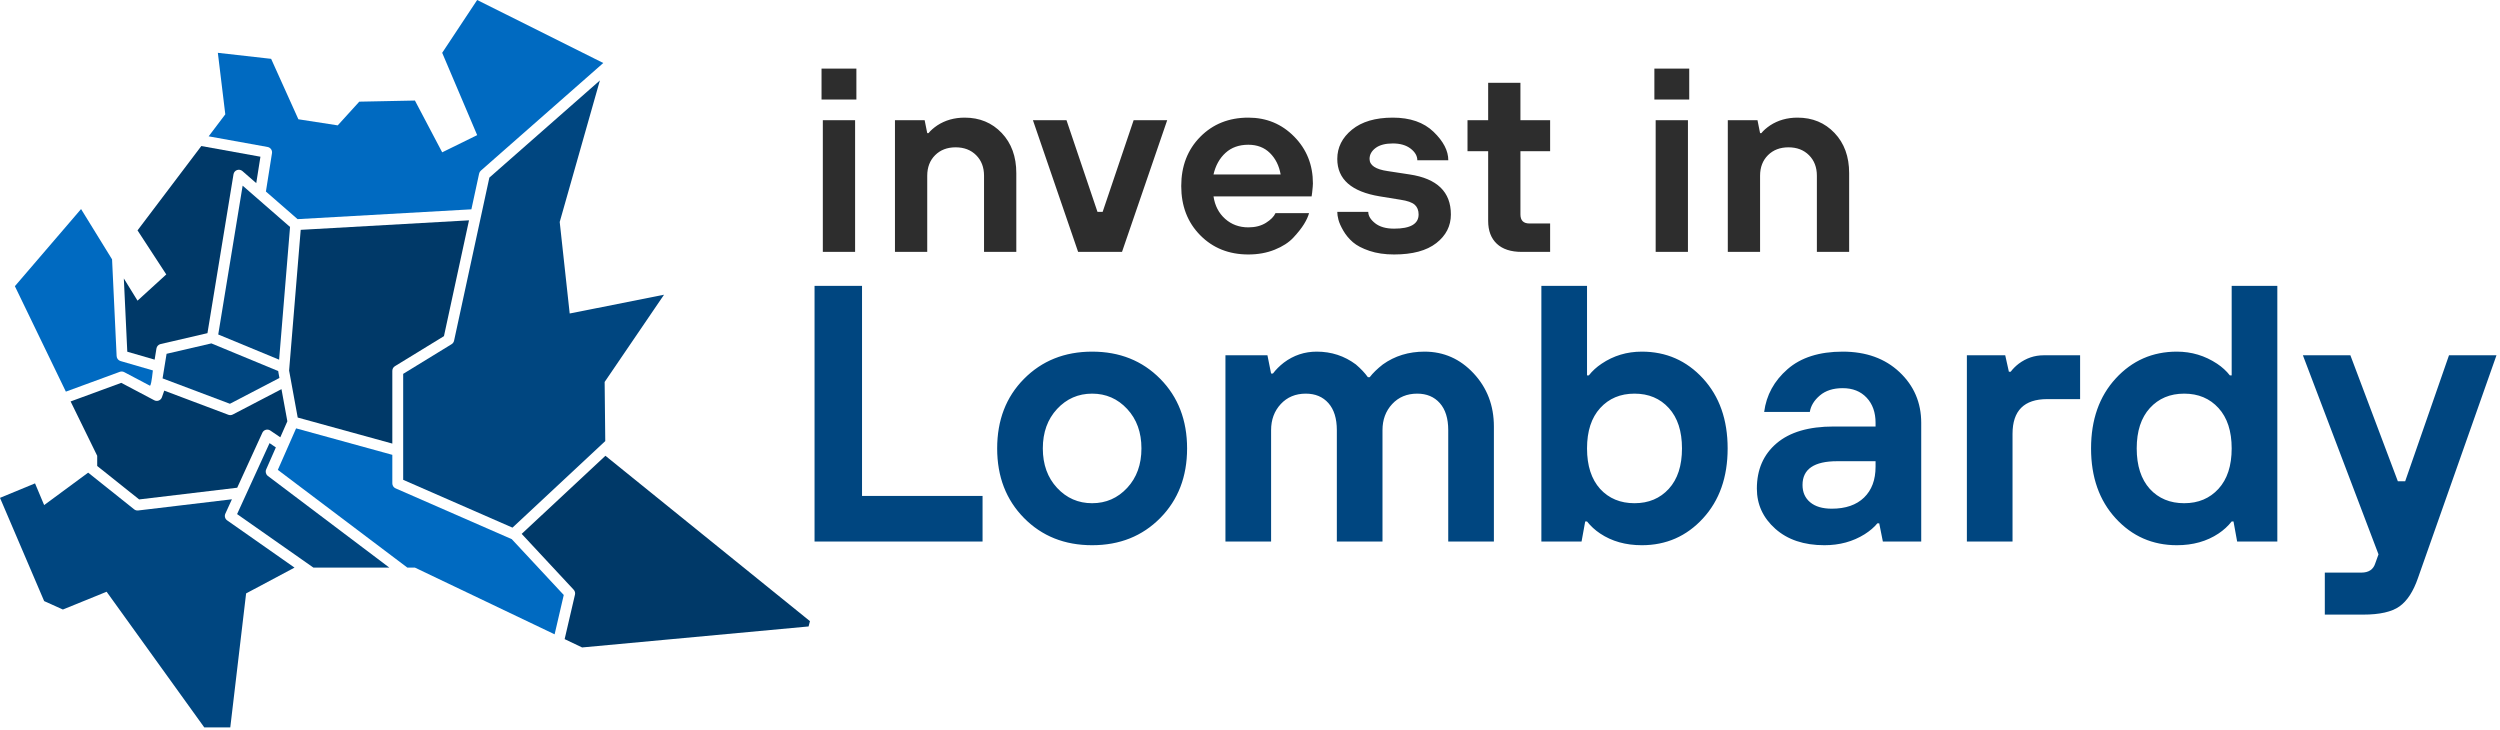 <?xml version="1.0" encoding="UTF-8"?>
<svg width="397px" height="116px" viewBox="0 0 397 116" version="1.1" xmlns="http://www.w3.org/2000/svg" xmlns:xlink="http://www.w3.org/1999/xlink">
    <!-- Generator: Sketch 52.6 (67491) - http://www.bohemiancoding.com/sketch -->
    <title>Invest_logo-col</title>
    <desc>Created with Sketch.</desc>
    <g id="Brand" stroke="none" stroke-width="1" fill="none" fill-rule="evenodd">
        <g id="Invest_logo-col">
            <g id="Group-3" transform="translate(125, 1)">
                <path d="M5.665,39 L5.665,18.09 L10.79,18.09 L10.79,39 L5.665,39 Z M5.46,14.81 L5.46,9.89 L10.995,9.89 L10.995,14.81 L5.46,14.81 Z M17.12,39 L17.12,18.09 L21.835,18.09 L22.245,20.14 L22.45,20.14 C22.778,19.73 23.243,19.32 23.844,18.91 C25.101,18.09 26.55,17.68 28.19,17.68 C30.568,17.68 32.529,18.493 34.074,20.119 C35.618,21.746 36.39,23.871 36.39,26.495 L36.39,39 L31.265,39 L31.265,26.905 C31.265,25.566 30.848,24.479 30.015,23.645 C29.181,22.812 28.094,22.395 26.755,22.395 C25.416,22.395 24.329,22.812 23.495,23.645 C22.662,24.479 22.245,25.566 22.245,26.905 L22.245,39 L17.12,39 Z M46.205,39 L39.03,18.09 L44.36,18.09 L49.28,32.645 L50.1,32.645 L55.02,18.09 L60.35,18.09 L53.175,39 L46.205,39 Z M67.705,26.7 L78.365,26.7 C78.119,25.306 77.552,24.172 76.663,23.297 C75.775,22.422 74.634,21.985 73.24,21.985 C71.764,21.985 70.555,22.415 69.612,23.276 C68.668,24.138 68.033,25.279 67.705,26.7 Z M77.545,32.85 L82.875,32.85 C82.738,33.369 82.472,33.95 82.076,34.593 C81.679,35.235 81.119,35.945 80.394,36.724 C79.67,37.504 78.679,38.146 77.422,38.651 C76.165,39.157 74.771,39.41 73.24,39.41 C70.151,39.41 67.603,38.392 65.594,36.355 C63.584,34.319 62.58,31.716 62.58,28.545 C62.58,25.374 63.584,22.771 65.594,20.735 C67.603,18.698 70.151,17.68 73.24,17.68 C76.11,17.68 78.536,18.684 80.517,20.694 C82.499,22.703 83.49,25.183 83.49,28.135 C83.49,28.381 83.449,28.873 83.367,29.611 L83.285,30.185 L67.705,30.185 C67.924,31.661 68.539,32.85 69.55,33.752 C70.561,34.654 71.791,35.105 73.24,35.105 C74.333,35.105 75.263,34.866 76.028,34.388 C76.793,33.909 77.299,33.397 77.545,32.85 Z M87.36,32.645 L92.28,32.645 C92.28,33.274 92.642,33.875 93.367,34.449 C94.091,35.023 95.095,35.31 96.38,35.31 C98.977,35.31 100.275,34.558 100.275,33.055 C100.275,32.399 100.07,31.887 99.66,31.517 C99.25,31.148 98.498,30.882 97.405,30.718 L94.125,30.185 C89.615,29.447 87.36,27.465 87.36,24.24 C87.36,22.409 88.139,20.858 89.697,19.587 C91.255,18.315 93.414,17.68 96.175,17.68 C98.936,17.68 101.095,18.432 102.653,19.935 C104.211,21.438 104.99,22.942 104.99,24.445 L100.07,24.445 C100.07,23.762 99.715,23.147 99.004,22.6 C98.293,22.053 97.35,21.78 96.175,21.78 C95,21.78 94.091,22.019 93.448,22.497 C92.806,22.976 92.485,23.557 92.485,24.24 C92.485,25.251 93.442,25.894 95.355,26.167 L98.84,26.7 C103.213,27.356 105.4,29.474 105.4,33.055 C105.4,34.886 104.628,36.403 103.084,37.606 C101.539,38.809 99.305,39.41 96.38,39.41 C94.904,39.41 93.599,39.219 92.465,38.836 C91.33,38.453 90.456,37.996 89.841,37.462 C89.225,36.929 88.72,36.321 88.323,35.638 C87.927,34.955 87.668,34.374 87.544,33.895 C87.421,33.417 87.36,33 87.36,32.645 Z M111.32,34.08 L111.32,23.01 L108.04,23.01 L108.04,18.09 L111.32,18.09 L111.32,12.145 L116.445,12.145 L116.445,18.09 L121.16,18.09 L121.16,23.01 L116.445,23.01 L116.445,33.055 C116.445,34.012 116.923,34.49 117.88,34.49 L121.16,34.49 L121.16,39 L116.65,39 C114.928,39 113.609,38.57 112.694,37.709 C111.778,36.847 111.32,35.638 111.32,34.08 Z M137.92,39 L137.92,18.09 L143.045,18.09 L143.045,39 L137.92,39 Z M137.715,14.81 L137.715,9.89 L143.25,9.89 L143.25,14.81 L137.715,14.81 Z M149.375,39 L149.375,18.09 L154.09,18.09 L154.5,20.14 L154.705,20.14 C155.033,19.73 155.498,19.32 156.099,18.91 C157.356,18.09 158.805,17.68 160.445,17.68 C162.823,17.68 164.784,18.493 166.328,20.119 C167.873,21.746 168.645,23.871 168.645,26.495 L168.645,39 L163.52,39 L163.52,26.905 C163.52,25.566 163.103,24.479 162.269,23.645 C161.436,22.812 160.349,22.395 159.01,22.395 C157.671,22.395 156.584,22.812 155.75,23.645 C154.917,24.479 154.5,25.566 154.5,26.905 L154.5,39 L149.375,39 Z" id="invest-in" fill="#2D2D2D"></path>
                <path d="M4.35,85 L4.35,44.4 L11.89,44.4 L11.89,77.75 L31.03,77.75 L31.03,85 L4.35,85 Z M42.862,76.474 C44.37,78.098 46.226,78.91 48.43,78.91 C50.634,78.91 52.49,78.098 53.998,76.474 C55.506,74.85 56.26,72.762 56.26,70.21 C56.26,67.658 55.506,65.57 53.998,63.946 C52.49,62.322 50.634,61.51 48.43,61.51 C46.226,61.51 44.37,62.322 42.862,63.946 C41.354,65.57 40.6,67.658 40.6,70.21 C40.6,72.762 41.354,74.85 42.862,76.474 Z M37.584,59.19 C40.445,56.29 44.061,54.84 48.43,54.84 C52.799,54.84 56.405,56.28 59.247,59.161 C62.089,62.042 63.51,65.725 63.51,70.21 C63.51,74.695 62.089,78.378 59.247,81.259 C56.405,84.14 52.799,85.58 48.43,85.58 C44.061,85.58 40.455,84.14 37.613,81.259 C34.771,78.378 33.35,74.695 33.35,70.21 C33.35,65.725 34.761,62.051 37.584,59.19 Z M69.6,85 L69.6,55.42 L76.27,55.42 L76.85,58.32 L77.14,58.32 C77.604,57.701 78.184,57.121 78.88,56.58 C80.427,55.42 82.167,54.84 84.1,54.84 C86.42,54.84 88.489,55.517 90.306,56.87 C91.118,57.566 91.756,58.243 92.22,58.9 L92.51,58.9 C93.013,58.243 93.709,57.566 94.598,56.87 C96.493,55.517 98.697,54.84 101.21,54.84 C104.265,54.84 106.865,55.99 109.011,58.291 C111.157,60.592 112.23,63.405 112.23,66.73 L112.23,85 L104.98,85 L104.98,67.31 C104.98,65.454 104.535,64.023 103.646,63.018 C102.757,62.013 101.558,61.51 100.05,61.51 C98.426,61.51 97.102,62.061 96.077,63.163 C95.052,64.265 94.54,65.647 94.54,67.31 L94.54,85 L87.29,85 L87.29,67.31 C87.29,65.454 86.845,64.023 85.956,63.018 C85.067,62.013 83.868,61.51 82.36,61.51 C80.736,61.51 79.412,62.061 78.387,63.163 C77.362,64.265 76.85,65.647 76.85,67.31 L76.85,85 L69.6,85 Z M129.108,76.648 C130.5,78.156 132.317,78.91 134.56,78.91 C136.803,78.91 138.62,78.146 140.012,76.619 C141.404,75.092 142.1,72.955 142.1,70.21 C142.1,67.465 141.404,65.328 140.012,63.801 C138.62,62.274 136.803,61.51 134.56,61.51 C132.317,61.51 130.5,62.274 129.108,63.801 C127.716,65.328 127.02,67.465 127.02,70.21 C127.02,72.955 127.716,75.101 129.108,76.648 Z M119.77,85 L119.77,44.4 L127.02,44.4 L127.02,58.61 L127.31,58.61 C127.851,57.914 128.528,57.295 129.34,56.754 C131.235,55.478 133.361,54.84 135.72,54.84 C139.587,54.84 142.825,56.261 145.435,59.103 C148.045,61.945 149.35,65.647 149.35,70.21 C149.35,74.773 148.045,78.475 145.435,81.317 C142.825,84.159 139.587,85.58 135.72,85.58 C133.168,85.58 130.964,84.961 129.108,83.724 C128.296,83.183 127.6,82.545 127.02,81.81 L126.73,81.81 L126.15,85 L119.77,85 Z M174,85 L173.42,82.1 L173.13,82.1 C172.627,82.719 171.951,83.299 171.1,83.84 C169.244,85 167.117,85.58 164.72,85.58 C161.472,85.58 158.872,84.71 156.919,82.97 C154.966,81.23 153.99,79.103 153.99,76.59 C153.99,73.574 155.034,71.177 157.122,69.398 C159.21,67.619 162.226,66.73 166.17,66.73 L172.84,66.73 L172.84,66.15 C172.84,64.487 172.366,63.153 171.419,62.148 C170.472,61.143 169.205,60.64 167.62,60.64 C166.112,60.64 164.904,61.027 163.995,61.8 C163.086,62.573 162.555,63.443 162.4,64.41 L155.15,64.41 C155.498,61.742 156.735,59.48 158.862,57.624 C160.989,55.768 163.908,54.84 167.62,54.84 C171.332,54.84 174.338,55.923 176.639,58.088 C178.94,60.253 180.09,62.941 180.09,66.15 L180.09,85 L174,85 Z M172.84,73.11 L172.84,72.24 L166.75,72.24 C163.077,72.24 161.24,73.497 161.24,76.01 C161.24,77.17 161.646,78.088 162.458,78.765 C163.27,79.442 164.411,79.78 165.88,79.78 C168.084,79.78 169.795,79.19 171.013,78.011 C172.231,76.832 172.84,75.198 172.84,73.11 Z M187.34,85 L187.34,55.42 L193.43,55.42 L194.01,58.03 L194.3,58.03 C194.648,57.566 195.073,57.141 195.576,56.754 C196.775,55.865 198.089,55.42 199.52,55.42 L205.32,55.42 L205.32,62.38 L200.1,62.38 C196.427,62.38 194.59,64.217 194.59,67.89 L194.59,85 L187.34,85 Z M216.398,76.648 C217.79,78.156 219.607,78.91 221.85,78.91 C224.093,78.91 225.91,78.146 227.302,76.619 C228.694,75.092 229.39,72.955 229.39,70.21 C229.39,67.465 228.694,65.328 227.302,63.801 C225.91,62.274 224.093,61.51 221.85,61.51 C219.607,61.51 217.79,62.274 216.398,63.801 C215.006,65.328 214.31,67.465 214.31,70.21 C214.31,72.955 215.006,75.101 216.398,76.648 Z M230.26,85 L229.68,81.81 L229.39,81.81 C228.81,82.545 228.114,83.183 227.302,83.724 C225.446,84.961 223.242,85.58 220.69,85.58 C216.823,85.58 213.585,84.159 210.975,81.317 C208.365,78.475 207.06,74.773 207.06,70.21 C207.06,65.647 208.365,61.945 210.975,59.103 C213.585,56.261 216.823,54.84 220.69,54.84 C223.01,54.84 225.137,55.478 227.07,56.754 C227.882,57.295 228.559,57.914 229.1,58.61 L229.39,58.61 L229.39,44.4 L236.64,44.4 L236.64,85 L230.26,85 Z M244.18,96.6 L244.18,89.93 L249.98,89.93 C251.14,89.93 251.875,89.447 252.184,88.48 L252.706,87.03 L240.7,55.42 L248.24,55.42 L255.78,75.43 L256.94,75.43 L263.9,55.42 L271.44,55.42 L258.97,90.8 C258.235,92.927 257.259,94.425 256.041,95.295 C254.823,96.165 252.899,96.6 250.27,96.6 L244.18,96.6 Z" id="Lombardy" fill="#004680"></path>
            </g>
            <g id="Group-30" fill-rule="nonzero">
                <path d="M96.116,70.044 L81.381,83.788 L64.025,76.197 L64.025,59.369 L71.714,54.657 C71.915,54.534 72.057,54.334 72.106,54.104 L77.71,28.204 L95.262,12.774 L88.882,35.249 L90.467,49.784 L105.448,46.803 L96.017,60.656 L96.116,70.044 Z" id="Path" fill="#004680"></path>
                <path d="M128.404,99.481 L92.439,102.815 L89.665,101.491 L91.307,94.428 C91.372,94.148 91.294,93.855 91.098,93.645 L82.844,84.78 L96.141,72.378 L128.621,98.639 L128.404,99.481 Z" id="Path" fill="#003968"></path>
                <path d="M88.073,100.73 L65.889,90.136 L64.687,90.136 L44.119,74.616 L47.02,68.024 L62.301,72.228 L62.301,76.76 C62.301,77.103 62.504,77.413 62.818,77.55 L81.209,85.594 C81.228,85.602 81.248,85.61 81.267,85.617 L89.524,94.484 L88.073,100.73 Z" id="Path" fill="#006AC1"></path>
                <path d="M49.77,90.136 L37.65,81.638 L42.804,70.368 L43.806,71.048 L42.267,74.546 C42.106,74.912 42.218,75.34 42.537,75.581 L61.825,90.136 L49.77,90.136 Z" id="Path" fill="#004680"></path>
                <path d="M46.768,90.136 L39.082,94.233 L36.568,115.514 L32.441,115.514 L16.93,93.968 L9.985,96.791 L7.011,95.452 L-2.13162821e-14,79.059 L5.563,76.76 L7.011,80.208 L13.999,75.056 L21.302,80.881 C21.482,81.025 21.712,81.091 21.941,81.063 L36.83,79.286 L35.784,81.573 C35.611,81.951 35.732,82.398 36.073,82.637 L46.768,90.136 Z" id="Path" fill="#004680"></path>
                <path d="M15.436,73.997 L15.436,72.378 L11.213,63.751 L19.258,60.797 L24.498,63.563 C24.963,63.809 25.539,63.583 25.713,63.086 L26.083,62.031 L36.264,65.868 C36.493,65.954 36.748,65.939 36.966,65.825 L44.698,61.797 L45.632,66.898 L44.512,69.444 L42.928,68.37 C42.486,68.07 41.882,68.239 41.66,68.724 L37.669,77.45 L22.095,79.309 L15.436,73.997 Z" id="Path" fill="#003968"></path>
                <path d="M10.459,62.192 L2.363,45.447 L12.873,33.198 L17.796,41.185 L18.52,56.548 C18.538,56.916 18.787,57.232 19.141,57.335 L24.276,58.825 C24.094,60.51 23.934,61.316 23.795,61.243 C22.89,60.766 21.533,60.049 19.724,59.094 C19.508,58.98 19.253,58.963 19.024,59.047 L10.459,62.192 Z" id="Path" fill="#006AC1"></path>
                <path d="M19.664,44.217 L21.839,47.745 L26.404,43.58 L21.839,36.584 L31.969,23.19 L41.357,24.887 L40.692,29.08 L38.497,27.167 C37.987,26.724 37.189,27.011 37.08,27.678 L32.944,52.906 L25.499,54.636 C25.159,54.715 24.9,54.992 24.843,55.337 L24.555,57.111 L20.213,55.851 L19.664,44.217 Z" id="Path" fill="#003968"></path>
                <path d="M33.135,21.649 L35.777,18.156 L34.594,8.388 L43.056,9.343 L47.382,18.94 L53.633,19.909 L57.053,16.145 L65.889,15.966 L70.22,24.189 L75.775,21.459 L70.22,8.388 L75.775,-6.57252031e-14 L95.801,10.004 L76.359,27.097 C76.22,27.219 76.124,27.382 76.085,27.562 L74.857,33.24 L47.256,34.799 L42.226,30.416 L43.192,24.324 C43.265,23.861 42.955,23.424 42.494,23.34 L33.135,21.649 Z" id="Path" fill="#006AC1"></path>
                <path d="M33.566,54.531 L44.181,58.924 C44.182,58.963 44.187,59.003 44.194,59.041 L44.373,60.022 L36.511,64.119 L25.816,60.088 L26.452,56.184 L33.566,54.531 Z" id="Path" fill="#004680"></path>
                <polygon id="Path" fill="#004680" points="46.06 36.043 44.323 57.117 34.656 53.117 38.531 29.483"></polygon>
                <path d="M74.479,34.988 L70.5,53.379 L62.713,58.151 C62.457,58.308 62.301,58.586 62.301,58.886 L62.301,70.441 L47.276,66.306 L45.91,58.843 L47.752,36.498 L74.479,34.988 Z" id="Path" fill="#003968"></path>
            </g>
        </g>
    </g>
</svg>